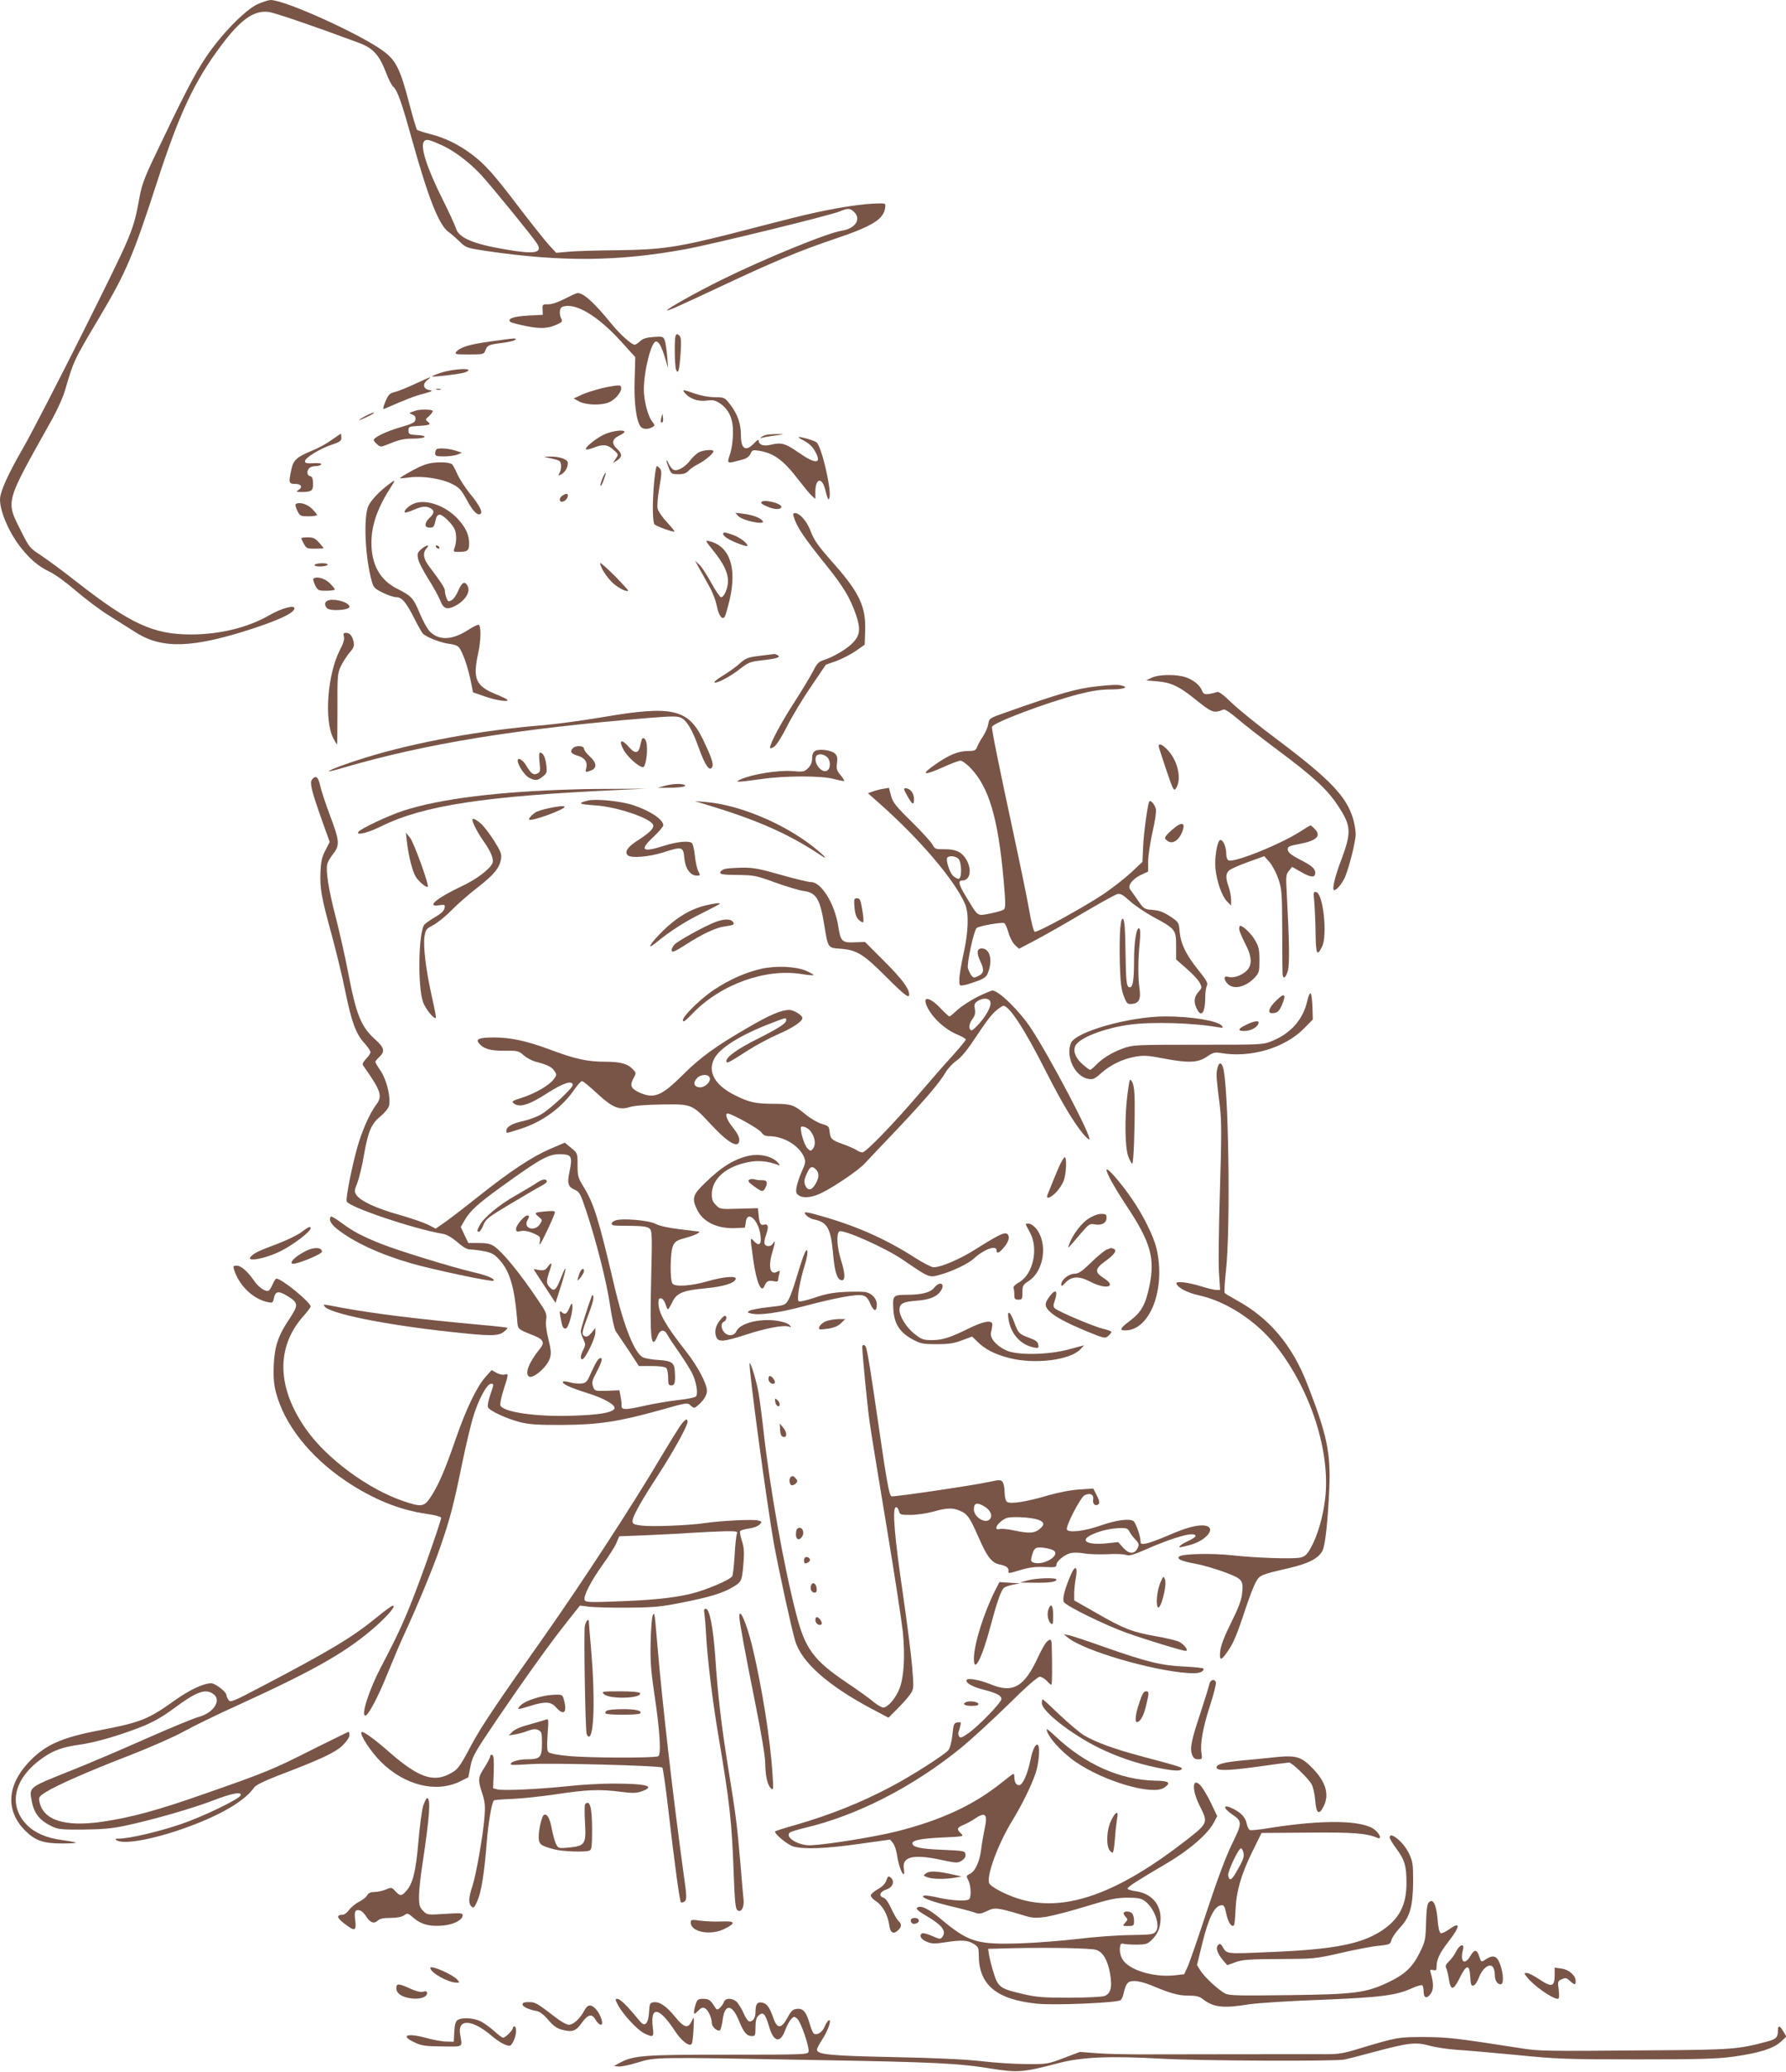 <?xml version="1.0" standalone="no"?>
<!DOCTYPE svg PUBLIC "-//W3C//DTD SVG 20010904//EN"
 "http://www.w3.org/TR/2001/REC-SVG-20010904/DTD/svg10.dtd">
<svg version="1.0" xmlns="http://www.w3.org/2000/svg"
 width="1104pt" height="1280pt" viewBox="0 0 1104 1280"
 preserveAspectRatio="xMidYMid meet">
<g transform="translate(0,1280) scale(0.1,-0.1)"
fill="#795548" stroke="none">
<path d="M1590 12773 c-79 -38 -227 -191 -318 -328 -69 -102 -143 -247 -321
-621 -54 -113 -76 -171 -87 -235 -41 -221 -39 -214 -340 -819 -158 -316 -329
-647 -380 -736 -94 -162 -144 -273 -144 -320 0 -76 57 -207 130 -299 58 -73
110 -116 181 -150 30 -14 101 -66 159 -116 58 -50 150 -119 205 -153 55 -35
129 -81 165 -104 165 -104 354 -97 734 28 167 56 246 95 246 122 0 22 -82 -1
-153 -42 -133 -77 -307 -120 -487 -120 -232 0 -373 65 -705 324 -82 65 -182
138 -221 164 -68 44 -74 52 -117 137 -104 208 -113 171 188 710 30 55 65 132
76 170 56 190 51 181 217 460 160 269 207 379 351 825 140 431 231 625 399
850 121 161 202 218 294 206 41 -6 289 -91 560 -192 84 -32 122 -74 162 -177
15 -42 37 -84 47 -93 26 -23 52 -97 115 -324 102 -365 166 -527 225 -572 18
-12 49 -40 71 -61 38 -38 42 -39 166 -58 466 -68 811 -65 1228 11 173 32 895
209 956 234 49 21 64 20 88 -4 45 -45 7 -102 -75 -115 -86 -12 -484 -175 -747
-305 -152 -75 -341 -181 -334 -187 4 -5 58 19 331 147 341 160 489 221 708
295 232 78 302 122 309 195 3 25 3 25 -72 22 -112 -5 -303 -39 -494 -87 -94
-24 -268 -68 -386 -99 -332 -84 -434 -99 -700 -102 -124 -1 -260 -5 -303 -9
l-79 -7 -45 49 c-24 26 -105 128 -180 226 -161 212 -214 271 -296 333 -83 62
-163 101 -255 125 -42 11 -80 23 -84 27 -4 4 -26 77 -48 162 -56 214 -82 267
-161 325 -143 105 -609 316 -697 315 -15 -1 -52 -13 -82 -27z m1145 -872 c77
-36 168 -105 241 -184 60 -65 319 -382 343 -421 38 -60 -12 -69 -201 -36 -193
33 -280 70 -299 127 -6 21 -44 103 -84 183 -97 194 -139 326 -114 356 14 17
30 13 114 -25z"/>
<path d="M3491 10954 c-40 -21 -78 -34 -102 -34 -35 0 -37 -1 -35 -32 l1 -33
-92 -5 c-89 -5 -129 -19 -108 -39 6 -5 50 -16 98 -26 93 -18 137 -15 194 12
27 12 31 18 23 33 -15 28 -12 67 6 74 78 30 219 -54 367 -218 l84 -93 -4 -139
c-5 -140 10 -257 38 -291 14 -16 43 -17 70 -3 19 11 19 11 -2 39 -25 34 -49
127 -49 194 0 116 46 297 75 297 18 0 34 -30 57 -105 l18 -60 -6 74 c-3 40
-10 85 -15 98 -9 24 -13 25 -69 21 -44 -3 -66 -10 -83 -26 -13 -12 -28 -22
-34 -22 -19 0 -91 65 -144 130 -107 132 -175 193 -211 189 -7 -1 -42 -17 -77
-35z"/>
<path d="M4176 10724 c-8 -22 -6 -185 3 -208 13 -33 21 -2 28 101 5 81 3 101
-9 111 -13 10 -17 10 -22 -4z"/>
<path d="M3030 10690 c-129 -18 -185 -35 -209 -63 -12 -16 -6 -17 78 -17 87 0
92 1 101 24 12 33 21 37 103 47 39 5 75 13 81 19 13 13 4 12 -154 -10z"/>
<path d="M2732 10499 c-35 -11 -62 -22 -60 -25 5 -4 142 11 190 22 15 3 30 10
33 15 11 16 -98 8 -163 -12z"/>
<path d="M2570 10430 c-47 -22 -103 -45 -126 -51 -36 -9 -43 -16 -62 -61 -13
-30 -16 -48 -9 -45 143 62 189 80 244 94 57 16 62 19 37 23 -38 7 -44 37 -13
61 35 27 24 23 -71 -21z"/>
<path d="M3755 10409 c-60 -12 -139 -36 -179 -57 l-30 -14 35 -19 c41 -22 136
-25 183 -5 37 16 76 60 76 87 0 21 -8 22 -85 8z"/>
<path d="M2698 10393 c6 -2 18 -2 25 0 6 3 1 5 -13 5 -14 0 -19 -2 -12 -5z"/>
<path d="M4236 10369 c31 -35 81 -51 133 -44 38 5 52 2 81 -17 56 -38 82 -96
81 -181 0 -40 -7 -94 -15 -122 -24 -75 -30 -72 75 -44 23 6 40 18 48 35 10 24
15 25 54 19 93 -16 150 -58 247 -185 32 -41 67 -84 79 -94 l21 -19 0 44 c0 83
40 94 60 17 17 -67 23 -77 28 -48 10 58 -51 315 -81 337 -14 11 -88 33 -108
33 -8 0 6 -11 31 -23 30 -16 53 -37 68 -65 45 -80 5 -83 -103 -7 -83 57 -104
63 -176 46 -40 -9 -69 1 -69 26 0 10 -9 5 -29 -16 -51 -54 -81 -36 -81 50 0
71 -21 131 -66 189 -35 45 -36 45 -97 46 -37 0 -86 10 -122 22 -74 27 -83 27
-59 1z"/>
<path d="M2570 10263 c-45 -15 -45 -15 -22 -24 17 -6 22 -15 20 -31 -2 -18
-18 -26 -93 -48 -86 -24 -165 -63 -165 -79 0 -4 9 -16 21 -26 18 -17 24 -17
52 -6 86 35 107 40 169 41 81 0 101 18 26 22 -49 3 -53 5 -53 28 0 23 4 25 55
28 75 4 88 9 65 26 -17 13 -17 14 8 36 14 13 24 27 21 32 -5 9 -79 10 -104 1z"/>
<path d="M2258 10229 c-21 -11 -38 -22 -38 -24 0 -5 79 32 89 41 12 11 -18 1
-51 -17z"/>
<path d="M4088 10220 c-7 -24 -3 -38 8 -28 3 4 4 17 2 30 l-3 23 -7 -25z"/>
<path d="M3745 10120 c-51 -20 -133 -85 -122 -96 3 -4 24 1 47 10 58 23 85 20
122 -13 32 -28 32 -29 14 -55 l-17 -27 25 16 c33 22 33 41 1 71 -36 33 -32 61
10 81 19 9 35 20 35 25 0 14 -64 8 -115 -12z"/>
<path d="M2049 10081 c-30 -22 -83 -51 -117 -64 -97 -40 -119 -59 -131 -118
-18 -82 -16 -89 24 -89 39 0 48 -21 18 -39 -15 -9 -12 -10 17 -11 66 0 76 7
75 53 -1 31 -5 43 -18 45 -20 4 -23 32 -5 50 7 7 24 12 39 12 15 0 31 5 34 10
4 7 -12 10 -47 8 -41 -2 -53 0 -53 12 0 21 89 76 162 101 54 18 63 24 63 45 0
13 -2 24 -3 24 -2 0 -28 -18 -58 -39z"/>
<path d="M4735 10113 c-11 -3 -24 -9 -30 -15 -7 -6 -4 -7 6 -3 9 3 45 10 80
14 62 8 63 8 14 9 -27 0 -59 -2 -70 -5z"/>
<path d="M2697 10023 c-4 -3 -7 -15 -7 -25 0 -15 8 -18 54 -18 30 0 67 5 83
11 l28 12 -40 13 c-44 14 -108 18 -118 7z"/>
<path d="M4319 10005 c-14 -8 -38 -30 -53 -50 -31 -41 -78 -68 -101 -58 -10 3
-23 20 -31 37 -7 17 -13 26 -14 20 0 -6 7 -28 15 -48 14 -34 18 -36 59 -36 31
0 48 6 62 21 10 12 37 30 59 41 42 21 95 66 95 80 0 13 -63 8 -91 -7z"/>
<path d="M3410 9967 c49 -11 55 -15 58 -39 2 -15 -2 -37 -8 -48 -11 -20 -10
-21 9 -11 24 13 41 42 41 70 0 24 -51 41 -115 40 -39 -1 -39 -1 15 -12z"/>
<path d="M2680 9941 c-39 -4 -78 -19 -133 -49 -44 -24 -77 -45 -75 -47 1 -1
28 1 58 5 78 11 194 -6 260 -38 49 -24 59 -35 95 -100 39 -72 66 -99 85 -87
16 10 -7 55 -65 125 -29 36 -64 90 -78 121 -14 31 -29 59 -33 61 -19 11 -61
14 -114 9z"/>
<path d="M4044 9828 c-12 -129 -11 -255 2 -268 12 -12 117 -50 123 -44 2 2
-19 28 -46 57 -28 30 -54 67 -58 85 -4 18 1 74 11 131 14 82 15 103 4 115 -7
9 -16 16 -20 16 -4 0 -11 -42 -16 -92z"/>
<path d="M3724 9844 c-8 -20 -14 -40 -12 -45 2 -6 11 10 20 36 20 53 14 61 -8
9z"/>
<path d="M2404 9808 c-57 -42 -106 -94 -125 -130 -34 -66 -23 -322 20 -473 10
-35 19 -44 69 -68 31 -15 69 -28 84 -27 32 0 60 -33 111 -135 19 -38 42 -78
49 -88 15 -19 101 -55 153 -63 70 -11 72 -13 98 -74 15 -33 34 -98 44 -144
l17 -84 76 -26 c71 -25 155 -36 134 -18 -5 5 -39 21 -77 36 -116 49 -135 94
-102 246 19 85 20 180 2 180 -7 0 -35 -14 -63 -32 -99 -63 -177 -67 -235 -12
-16 15 -45 67 -65 116 -39 94 -51 106 -140 151 -106 53 -159 150 -158 287 1
112 40 218 128 353 22 33 18 34 -20 5z"/>
<path d="M3478 9739 c-21 -12 -24 -39 -5 -39 17 0 37 20 37 37 0 15 -9 16 -32
2z"/>
<path d="M4710 9701 c-11 -8 -4 -15 33 -31 44 -20 87 -20 87 -1 0 20 -98 45
-120 32z"/>
<path d="M2555 9687 c-33 -15 -61 -44 -52 -53 3 -3 27 4 52 15 53 23 77 26
106 11 26 -14 24 -32 -6 -60 -33 -31 -33 -60 0 -60 26 0 29 4 39 53 4 17 13
27 24 27 19 0 72 -51 91 -87 14 -27 14 -83 1 -117 -9 -25 -8 -26 24 -26 56 0
66 8 66 51 0 54 -21 100 -71 154 -77 83 -202 125 -274 92z"/>
<path d="M1827 9684 c-3 -3 2 -21 11 -40 16 -32 20 -34 70 -34 28 0 52 4 52 8
0 4 -15 22 -33 40 -31 30 -82 43 -100 26z"/>
<path d="M4563 9612 c26 -29 168 -58 152 -32 -12 19 -60 38 -115 45 l-55 7 18
-20z"/>
<path d="M4906 9608 c19 -64 63 -129 204 -304 105 -131 145 -198 181 -302 29
-85 26 -125 -16 -170 -35 -39 -120 -90 -185 -111 -29 -9 -41 -22 -62 -64 -14
-28 -67 -117 -118 -196 -84 -130 -150 -254 -150 -281 0 -6 11 -3 25 6 15 10
48 62 81 128 31 61 97 171 148 245 l91 134 65 23 c35 13 89 41 120 62 l55 39
3 86 c5 146 -35 233 -186 405 -111 126 -128 150 -153 215 -22 57 -66 107 -95
107 -11 0 -13 -6 -8 -22z"/>
<path d="M4470 9500 c0 -5 11 -17 24 -25 35 -23 126 -57 126 -47 0 17 -47 52
-89 67 -51 18 -61 19 -61 5z"/>
<path d="M1862 9473 c31 -65 29 -63 85 -63 29 0 53 1 53 3 0 2 -13 18 -28 35
-24 26 -36 32 -71 32 -24 0 -41 -3 -39 -7z"/>
<path d="M4408 9399 c64 -79 92 -136 92 -189 0 -45 -24 -100 -43 -100 -6 0
-34 40 -61 90 -27 49 -60 100 -74 112 l-25 23 27 -50 c16 -27 43 -77 62 -111
19 -33 38 -85 44 -114 12 -63 35 -95 50 -70 5 8 19 57 31 108 45 195 -1 327
-125 358 -29 7 -28 6 22 -57z"/>
<path d="M2604 9407 c-23 -20 -26 -29 -20 -58 3 -20 32 -76 63 -125 31 -49 64
-109 74 -134 20 -54 45 -61 103 -28 53 31 83 80 68 114 -17 37 -36 29 -59 -25
-11 -27 -30 -54 -42 -60 -19 -10 -22 -9 -31 14 -6 15 -10 35 -10 45 0 17 -23
52 -97 150 -36 47 -42 84 -16 112 23 26 -1 22 -33 -5z"/>
<path d="M2695 9420 c3 -5 11 -10 16 -10 6 0 7 5 4 10 -3 6 -11 10 -16 10 -6
0 -7 -4 -4 -10z"/>
<path d="M3710 9321 c0 -26 41 -89 79 -124 35 -32 88 -57 94 -46 1 2 -37 44
-85 93 -49 48 -88 83 -88 77z"/>
<path d="M1945 9310 c-4 -6 10 -10 34 -10 22 0 43 5 46 10 4 6 -10 10 -34 10
-22 0 -43 -4 -46 -10z"/>
<path d="M1937 9224 c-3 -3 2 -21 11 -40 16 -32 20 -34 70 -34 28 0 52 4 52 8
0 4 -15 22 -33 40 -31 30 -82 43 -100 26z"/>
<path d="M2038 9093 c-30 -5 -38 -29 -16 -51 20 -20 138 -12 138 9 0 24 -73
49 -122 42z"/>
<path d="M2126 8866 c4 -16 -4 -43 -25 -82 -77 -151 -98 -432 -41 -545 11 -21
22 -39 23 -39 2 0 3 98 3 218 -1 204 0 220 21 266 13 26 37 64 54 84 25 28 30
41 25 65 -8 38 -23 57 -47 57 -15 0 -18 -5 -13 -24z"/>
<path d="M4695 8748 c-71 -9 -84 -14 -121 -46 -22 -21 -70 -55 -105 -76 -35
-21 -59 -41 -52 -43 17 -6 101 39 161 87 47 37 61 42 130 50 92 10 120 19 100
31 -7 5 -17 8 -23 8 -5 -1 -46 -6 -90 -11z"/>
<path d="M7120 8613 l-35 -17 71 -6 c82 -7 131 -30 224 -104 114 -92 121 -94
183 -70 9 3 42 -19 83 -54 38 -33 152 -122 254 -198 219 -163 306 -243 371
-343 82 -124 84 -163 19 -336 -40 -105 -58 -185 -43 -185 16 0 51 43 68 83 26
63 65 219 65 263 0 22 -7 65 -16 95 -41 138 -141 243 -467 488 -117 87 -245
191 -286 231 -53 51 -78 69 -90 64 -9 -4 -31 -9 -48 -12 -27 -3 -34 0 -42 19
-13 35 -51 66 -100 84 -57 20 -166 19 -211 -2z"/>
<path d="M6785 8560 c-130 -14 -232 -43 -560 -159 -109 -38 -110 -39 -116 -74
-3 -20 -18 -54 -33 -77 -15 -22 -31 -52 -36 -65 -8 -21 -16 -25 -53 -25 -63 0
-117 -22 -204 -82 -95 -66 -77 -73 45 -19 49 23 99 41 109 41 11 0 41 -22 66
-49 111 -119 167 -308 201 -691 12 -132 12 -168 3 -178 -7 -7 -45 -18 -85 -26
-83 -16 -74 -22 -145 95 -51 82 -58 109 -28 109 44 0 59 57 31 116 -28 57 -67
78 -143 77 -53 -1 -58 1 -72 27 -8 16 -66 80 -129 142 -99 97 -117 120 -128
161 l-13 49 -37 -6 c-20 -3 -49 -11 -65 -17 l-28 -10 70 -62 c248 -219 465
-473 530 -622 25 -58 22 -167 -9 -307 -14 -65 -26 -136 -26 -159 0 -40 1 -41
28 -36 15 2 52 14 82 25 41 15 58 27 66 49 32 78 14 153 -37 153 -31 0 -34
-27 -9 -80 26 -55 22 -75 -16 -92 -23 -11 -28 -10 -41 7 -7 11 -16 30 -20 43
-7 30 37 234 54 248 16 14 159 38 172 30 5 -4 17 -30 25 -59 8 -29 26 -63 40
-76 l25 -23 103 54 c57 30 189 105 293 167 105 62 200 114 212 117 18 5 35 -5
76 -42 29 -27 95 -71 145 -99 138 -74 142 -79 142 -179 l0 -84 65 -57 c36 -31
73 -71 81 -87 14 -28 14 -32 -4 -52 -29 -32 -35 -61 -18 -100 29 -69 56 -39
56 62 0 29 5 62 10 72 8 15 -1 32 -50 93 -78 97 -111 164 -118 239 -5 59 -5
60 -59 96 -40 26 -67 37 -108 40 -52 4 -55 6 -92 60 -21 30 -42 61 -48 68 -16
22 15 62 65 87 l47 22 0 65 c1 36 13 116 27 179 16 66 24 125 21 142 -6 26
-31 57 -40 48 -10 -10 -36 -201 -39 -283 l-4 -91 -70 -66 c-39 -36 -115 -95
-169 -132 -124 -83 -411 -240 -427 -234 -7 3 -22 61 -35 138 -13 74 -55 278
-93 454 -96 447 -139 658 -136 674 5 25 335 150 536 202 77 20 138 29 190 29
82 0 122 12 80 23 -27 8 -57 7 -153 -3z m-861 -1066 c22 -21 23 -124 1 -124
-8 0 -24 9 -34 19 -22 22 -45 96 -36 111 10 15 52 12 69 -6z"/>
<path d="M3731 8370 c-123 -21 -287 -43 -365 -50 -390 -31 -800 -106 -1110
-202 -108 -33 -229 -78 -224 -84 2 -1 42 8 88 22 517 151 1074 241 1900 309
141 11 168 11 192 -1 35 -18 69 -77 106 -181 41 -115 71 -157 86 -118 7 18
-11 68 -60 169 -91 186 -192 208 -613 136z"/>
<path d="M3966 8228 c-2 -7 -7 -26 -10 -41 -10 -44 -33 -44 -69 -2 -45 52 -65
43 -34 -15 23 -45 96 -110 122 -110 15 0 29 82 23 139 -3 35 -24 54 -32 29z"/>
<path d="M7165 8178 c4 -13 25 -78 48 -146 36 -106 43 -121 54 -106 38 52 18
162 -42 232 -41 47 -71 57 -60 20z"/>
<path d="M3542 8178 c-21 -21 -13 -35 28 -47 45 -13 63 -39 54 -76 -7 -28 -6
-29 30 -15 38 14 34 49 -9 87 -19 17 -35 38 -35 47 0 19 -50 22 -68 4z"/>
<path d="M5038 8160 c-12 -7 -18 -23 -18 -46 0 -24 -8 -43 -25 -60 -23 -23
-29 -24 -102 -18 -82 6 -242 -19 -314 -51 -46 -20 -20 -19 123 1 151 22 374
22 453 1 32 -9 61 -14 63 -12 3 2 -8 19 -23 37 -23 27 -26 38 -21 74 4 33 1
45 -14 59 -23 21 -98 30 -122 15z m74 -37 c22 -19 24 -66 4 -82 -31 -26 -89
41 -72 84 7 20 45 19 68 -2z"/>
<path d="M3335 8091 c6 -53 5 -61 -13 -70 -24 -13 -40 -1 -71 52 -21 34 -51
50 -51 27 0 -26 43 -91 70 -105 39 -20 52 -19 85 7 25 20 27 25 22 71 -6 49
-20 77 -39 77 -6 0 -7 -23 -3 -59z"/>
<path d="M1929 7984 c-16 -20 -4 -69 61 -252 l48 -134 -26 -51 c-22 -41 -28
-68 -31 -135 -4 -102 5 -154 69 -387 27 -99 66 -258 85 -353 39 -190 65 -260
119 -319 20 -22 36 -46 36 -54 0 -7 -12 -26 -27 -41 -20 -21 -25 -33 -18 -42
111 -157 121 -188 80 -242 -39 -51 -90 -166 -118 -269 -34 -122 -71 -311 -64
-328 13 -35 417 -171 597 -201 22 -4 55 -23 87 -51 36 -31 60 -45 80 -45 17 0
55 -5 87 -11 48 -10 63 -19 96 -56 61 -69 89 -164 106 -356 6 -75 -4 -65 111
-112 51 -21 60 -41 33 -75 -70 -85 -98 -157 -70 -175 26 -16 116 63 130 116 8
28 5 54 -10 115 -13 51 -18 93 -14 119 5 37 1 47 -52 125 -113 167 -212 288
-267 328 -25 17 -45 22 -97 22 l-65 0 -24 50 -23 49 25 43 c34 58 81 100 217
199 266 192 306 213 392 207 51 -4 57 -19 38 -109 -15 -70 -9 -92 33 -110 29
-13 35 -24 70 -129 64 -193 126 -437 148 -585 11 -77 27 -149 35 -160 8 -11
43 -64 79 -117 l64 -98 79 0 c47 0 83 -5 90 -12 7 -7 12 -34 12 -60 0 -41 3
-48 20 -48 21 0 26 20 21 90 -3 50 -20 62 -97 67 -38 2 -81 9 -96 15 -53 20
-121 188 -183 453 -96 409 -124 499 -190 606 -32 52 -35 64 -35 131 0 73 0 73
-40 106 l-39 32 -89 -38 c-114 -49 -248 -138 -447 -296 -88 -70 -183 -143
-211 -162 l-51 -35 -49 25 c-27 13 -108 41 -179 61 -140 39 -238 85 -262 122
-14 20 -13 28 6 75 11 29 30 107 41 173 26 147 45 191 103 239 27 22 48 49 52
65 11 52 -15 158 -51 213 -19 27 -34 53 -34 57 0 4 11 18 25 31 36 34 31 56
-25 107 -89 80 -118 151 -170 424 -17 90 -51 239 -75 333 -45 174 -62 285 -52
329 4 13 20 41 37 62 41 52 39 81 -20 236 -27 72 -55 156 -61 185 -12 55 -27
66 -50 38z"/>
<path d="M4110 7945 l-45 -13 85 1 c49 1 85 6 85 12 0 15 -74 15 -125 0z"/>
<path d="M3560 7923 c-477 -13 -839 -58 -1067 -132 -92 -30 -266 -112 -278
-131 -15 -24 58 -7 142 35 262 129 638 186 1463 224 l175 8 -170 -1 c-93 0
-213 -1 -265 -3z"/>
<path d="M5607 7885 c32 -58 43 -64 43 -22 0 36 -24 67 -53 67 -13 0 -11 -8
10 -45z"/>
<path d="M3635 7854 c-68 -17 -59 -23 44 -30 132 -8 342 -79 358 -120 8 -20
-21 -49 -94 -96 -63 -40 -84 -71 -63 -92 20 -20 130 -11 222 18 115 37 122 35
128 -36 6 -64 37 -108 77 -108 22 0 23 1 9 28 -8 15 -17 59 -21 97 -4 39 -13
73 -19 77 -22 15 -92 7 -169 -17 -138 -44 -157 -29 -68 54 33 31 61 64 61 72
0 35 -80 89 -185 124 -73 25 -232 41 -280 29z"/>
<path d="M4345 7835 c333 -100 523 -183 728 -319 52 -35 27 -6 -46 52 -185
146 -461 261 -668 277 l-64 5 50 -15z"/>
<path d="M3390 7806 c-30 -6 -64 -17 -76 -23 -23 -13 -49 -41 -43 -47 13 -13
219 62 219 79 0 8 -41 4 -100 -9z"/>
<path d="M2920 7735 c0 -17 35 -85 66 -128 45 -62 67 -113 59 -137 -12 -37
-99 -103 -194 -147 -152 -72 -221 -130 -135 -116 33 5 36 4 32 -17 -2 -16 -20
-34 -55 -54 -29 -17 -59 -38 -68 -47 -38 -37 -45 -382 -10 -480 14 -42 69
-109 79 -98 3 2 -9 63 -25 134 -36 160 -54 308 -45 369 7 43 11 48 54 70 26
14 76 54 112 91 36 37 108 100 160 140 103 80 138 122 147 178 5 30 -2 47 -42
111 -26 41 -62 89 -81 106 -32 28 -54 38 -54 25z"/>
<path d="M7243 7671 c-49 -44 -51 -51 -22 -69 28 -18 65 6 85 54 27 65 -1 71
-63 15z"/>
<path d="M8040 7664 c-119 -78 -408 -195 -445 -180 -9 3 -15 19 -15 40 0 42
-18 86 -36 86 -19 0 -37 -106 -31 -176 8 -79 40 -172 72 -204 l25 -25 0 36 c0
20 -7 56 -15 79 -20 56 -19 83 3 102 9 9 62 32 117 52 l100 36 31 -35 c17 -19
42 -65 55 -103 22 -63 24 -81 25 -317 0 -137 1 -260 2 -272 3 -37 20 -26 33
20 11 41 9 178 -7 477 -6 105 -5 117 13 139 l20 25 58 -33 c60 -34 85 -35 85
-3 0 24 -21 43 -85 76 -65 33 -85 50 -85 69 0 16 10 21 70 32 107 20 139 49
99 91 -12 13 -25 24 -28 24 -3 0 -31 -17 -61 -36z"/>
<path d="M2515 7600 c10 -87 34 -183 55 -217 18 -30 66 -70 74 -62 10 10 -87
277 -110 304 l-25 30 6 -55z"/>
<path d="M4480 7431 c-14 -4 -26 -13 -28 -21 -2 -12 17 -15 105 -16 102 -1
115 -3 233 -46 69 -25 148 -49 177 -53 79 -10 102 -49 128 -210 24 -145 21
-141 102 -147 97 -7 141 -34 272 -165 122 -122 151 -144 151 -118 0 37 -45 97
-156 208 l-117 117 -63 -2 c-80 -4 -88 5 -103 102 -22 137 -104 270 -168 270
-16 0 -100 20 -187 45 -133 38 -172 45 -240 44 -44 -1 -92 -4 -106 -8z"/>
<path d="M8124 7228 c3 -34 7 -120 8 -191 2 -135 9 -149 40 -86 35 68 7 329
-36 337 -17 4 -18 -1 -12 -60z"/>
<path d="M5282 7194 c3 -39 11 -62 26 -77 12 -11 24 -18 28 -15 3 4 1 38 -6
77 -10 61 -15 71 -32 71 -19 0 -20 -5 -16 -56z"/>
<path d="M4362 7206 c-94 -23 -181 -75 -264 -157 -78 -77 -107 -125 -45 -75
89 73 183 133 285 183 61 31 112 57 112 59 0 7 -33 3 -88 -10z"/>
<path d="M6925 7066 c-4 -37 -5 -135 -3 -219 4 -119 9 -163 25 -202 17 -45 22
-50 49 -48 44 4 57 28 48 93 -10 68 -10 179 1 286 5 54 4 83 -3 88 -17 10 -32
-85 -32 -198 0 -120 -7 -166 -26 -166 -21 0 -24 30 -27 227 -1 122 -6 186 -14
194 -8 8 -13 -5 -18 -55z"/>
<path d="M4427 7105 c-66 -24 -235 -117 -258 -141 -11 -12 -19 -29 -17 -38 2
-13 20 -5 83 35 105 68 188 107 244 115 58 8 65 12 50 30 -14 17 -52 17 -102
-1z"/>
<path d="M7660 7060 c0 -11 16 -49 35 -86 46 -87 48 -141 5 -177 -33 -28 -79
-42 -110 -32 -27 8 -27 -18 0 -45 36 -36 110 -19 165 39 28 30 30 38 30 109 0
66 -4 84 -28 124 -23 40 -73 88 -91 88 -3 0 -6 -9 -6 -20z"/>
<path d="M4705 6814 c-96 -22 -194 -65 -291 -129 -101 -68 -224 -195 -186
-195 4 0 28 22 54 49 174 180 452 280 677 242 36 -6 67 -8 69 -6 3 3 -17 14
-43 26 -64 28 -186 34 -280 13z"/>
<path d="M6044 6642 c-43 -22 -99 -58 -124 -80 -24 -23 -47 -42 -51 -42 -4 0
-27 21 -51 46 -77 82 -125 83 -81 2 35 -65 109 -130 178 -159 30 -12 55 -27
55 -32 0 -5 -37 -50 -83 -101 -46 -50 -139 -156 -207 -236 -158 -185 -328
-360 -349 -360 -9 0 -25 6 -36 14 -11 7 -48 24 -82 36 -73 26 -80 33 -85 79
-3 31 -7 35 -48 47 -25 7 -67 32 -95 54 -77 64 -93 70 -202 70 -110 0 -152 9
-238 52 -125 61 -173 145 -130 227 33 65 162 146 344 216 103 40 101 39 101
22 0 -20 -45 -49 -178 -116 -122 -61 -192 -111 -192 -137 0 -18 12 -12 135 67
50 32 133 76 185 99 89 38 150 79 150 100 0 17 -53 50 -81 50 -49 0 -120 -30
-254 -108 -201 -116 -296 -185 -404 -293 -132 -131 -178 -150 -269 -109 -52
24 -60 43 -37 86 18 33 18 35 -1 55 -32 36 -77 49 -171 49 -113 0 -189 17
-343 75 -146 54 -242 75 -348 75 -89 0 -113 -10 -92 -35 29 -36 73 -48 159
-47 80 1 87 -1 118 -28 18 -16 52 -34 75 -40 71 -18 99 -32 115 -57 15 -22 15
-26 -4 -51 -27 -37 -114 -88 -196 -114 -62 -20 -67 -24 -50 -36 35 -27 93 -9
203 62 101 65 160 84 160 52 0 -19 -139 -149 -195 -181 -25 -15 -76 -34 -113
-42 -66 -14 -102 -35 -102 -60 0 -17 -4 -17 87 12 136 43 258 132 336 247 18
26 38 48 45 48 7 0 48 -34 92 -75 95 -88 138 -106 203 -85 27 9 98 14 200 16
186 2 184 3 305 -127 107 -115 172 -149 172 -91 0 17 -15 45 -40 76 -36 44
-52 86 -32 86 24 0 195 -95 208 -116 12 -17 25 -24 48 -24 90 0 186 -58 216
-129 11 -28 10 -37 -15 -92 -15 -34 -29 -78 -32 -98 -4 -31 -1 -38 20 -50 30
-16 83 -8 139 20 85 43 225 139 263 180 22 24 113 120 202 213 175 186 260
285 298 350 13 23 44 56 68 73 31 21 70 70 129 160 76 114 105 148 155 177 32
18 133 -135 271 -409 98 -192 169 -311 231 -385 16 -19 32 -32 35 -30 15 16
-242 506 -360 685 -70 107 -200 235 -240 235 -5 0 -46 -17 -90 -38z m74 -24
c16 -20 -8 -74 -58 -134 -25 -29 -49 -52 -55 -50 -19 5 -17 39 5 68 17 23 20
38 16 63 -5 27 -3 36 16 49 27 19 62 21 76 4z m-1730 -480 c5 -26 -35 -60 -66
-56 -34 4 -40 30 -12 58 25 25 73 24 78 -2z m623 -328 c27 -36 33 -81 16 -105
-15 -19 -16 -19 -35 -1 -17 15 -42 90 -42 127 0 19 43 4 61 -21z m33 -236 c21
-21 20 -52 -4 -91 -23 -39 -46 -42 -62 -8 -8 18 -8 32 2 57 24 60 37 69 64 42z"/>
<path d="M8081 6617 c-25 -115 -102 -202 -218 -249 -57 -23 -62 -23 -458 -23
-393 0 -401 -1 -464 -23 -69 -25 -131 -64 -170 -106 -14 -14 -28 -26 -33 -26
-4 0 -26 16 -48 36 -49 44 -62 94 -34 125 43 48 186 99 327 118 138 19 397 11
547 -16 30 -5 33 -4 23 9 -26 31 -187 58 -349 58 -222 0 -558 -95 -585 -166
-32 -86 26 -205 108 -220 28 -5 39 -1 79 35 60 53 134 88 211 102 52 9 78 8
171 -10 157 -30 216 -28 272 10 38 26 50 29 85 23 184 -32 396 30 516 152 l54
55 -2 76 c-2 42 -6 80 -11 85 -5 5 -14 -15 -21 -45z"/>
<path d="M7887 6616 c-44 -43 -54 -76 -24 -76 32 0 44 11 62 53 28 67 14 76
-38 23z"/>
<path d="M7703 6468 c-51 -24 -55 -38 -12 -38 44 0 88 26 89 53 0 13 -34 7
-77 -15z"/>
<path d="M7524 6194 c-7 -36 -6 -49 17 -234 10 -85 10 -183 0 -512 -7 -223
-10 -454 -6 -512 l7 -106 -23 0 c-13 0 -52 9 -86 20 -90 28 -167 37 -161 19 9
-26 68 -57 142 -73 170 -38 355 -160 473 -311 217 -276 339 -658 304 -948 -14
-113 -47 -227 -89 -301 -21 -39 -34 -52 -62 -59 -40 -11 -276 -3 -429 14 -121
13 -305 9 -322 -8 -16 -16 11 -28 106 -46 44 -8 124 -32 178 -52 110 -42 114
-48 104 -138 -4 -35 -26 -92 -67 -173 -40 -80 -63 -139 -67 -173 -7 -63 4 -65
43 -8 37 51 59 103 113 267 23 69 51 143 64 165 25 44 26 45 211 88 118 28
176 59 201 106 17 34 33 182 42 387 9 219 -15 332 -136 642 -93 241 -235 408
-436 518 -38 21 -72 41 -75 46 -3 4 0 65 8 135 30 271 16 1166 -19 1261 -12
33 -27 27 -35 -14z"/>
<path d="M6970 6044 c-19 -143 -17 -338 5 -391 9 -24 20 -43 24 -43 8 0 16
210 15 375 0 68 -5 109 -15 128 -15 28 -16 26 -29 -69z"/>
<path d="M4634 5660 c-92 -19 -173 -68 -276 -169 -77 -74 -83 -95 -48 -167 37
-75 125 -117 237 -112 l58 3 5 35 c11 79 85 5 92 -94 4 -47 -12 -56 -41 -25
-25 27 -25 29 -5 -113 20 -144 51 -215 71 -160 10 25 25 33 56 26 19 -4 27 -2
27 8 0 7 3 24 7 37 5 21 4 22 -14 13 -43 -23 -56 33 -28 124 17 57 19 77 4 52
-12 -22 -45 -23 -53 -3 -3 8 1 34 10 57 17 50 13 68 -15 61 -21 -5 -27 8 -33
72 l-3 30 -117 -3 c-114 -4 -118 -3 -142 22 -20 19 -26 35 -26 66 0 96 87 173
227 200 59 12 118 6 178 -16 18 -7 19 -6 6 10 -33 40 -108 59 -177 46z"/>
<path d="M6547 5593 c-14 -32 -34 -80 -45 -108 -11 -27 -23 -58 -27 -67 -12
-30 18 -21 53 15 17 17 38 49 46 69 17 40 22 148 7 148 -4 0 -20 -26 -34 -57z"/>
<path d="M6840 5572 c0 -21 47 -106 122 -220 150 -226 178 -322 144 -493 -24
-118 -50 -165 -118 -217 -64 -48 -71 -62 -33 -62 155 0 253 259 193 510 -18
73 -82 203 -150 301 -68 100 -157 202 -158 181z"/>
<path d="M3320 5493 c-19 -13 -79 -49 -132 -79 -102 -57 -199 -138 -223 -185
-18 -34 -18 -39 -4 -39 6 0 18 18 27 41 14 37 29 48 171 133 86 51 171 101
189 110 17 9 32 20 32 25 0 20 -27 17 -60 -6z"/>
<path d="M4631 5511 c-10 -7 -4 -16 29 -40 50 -36 56 -37 70 -12 18 34 12 50
-18 49 -15 -1 -36 2 -47 5 -11 4 -26 3 -34 -2z"/>
<path d="M3348 5313 c-44 -5 -46 -8 -16 -33 21 -17 21 -18 5 -44 -32 -48 -104
-26 -77 24 13 24 13 30 -1 30 -18 0 -69 -61 -69 -82 0 -18 5 -20 31 -14 21 4
46 -1 76 -14 44 -20 45 -21 39 -57 -5 -27 7 -8 43 67 28 58 50 111 51 118 0
12 -9 12 -82 5z"/>
<path d="M4984 5291 c10 -11 32 -23 50 -26 81 -17 102 -56 116 -216 10 -113
26 -159 55 -159 21 0 19 45 -7 126 -24 78 -29 157 -11 175 18 18 286 -100 396
-176 164 -112 160 -110 228 -91 74 20 176 69 209 100 60 56 140 86 140 51 0
-21 13 -19 37 8 30 32 44 63 37 81 -12 32 -40 20 -201 -81 -99 -63 -214 -112
-262 -113 -13 0 -65 27 -115 59 -174 112 -354 193 -570 255 -110 32 -126 33
-102 7z"/>
<path d="M6729 5271 c-44 -28 -97 -97 -119 -156 -13 -35 -13 -35 70 63 51 59
56 63 87 57 43 -8 73 9 73 40 0 22 -5 25 -33 25 -19 0 -52 -12 -78 -29z"/>
<path d="M2046 5283 c-16 -16 -2 -45 37 -76 100 -80 263 -156 456 -212 135
-39 503 -117 511 -108 12 11 -38 33 -122 52 -129 30 -468 134 -570 175 -120
48 -173 76 -245 129 -33 25 -64 43 -67 40z"/>
<path d="M3803 5259 c-27 -10 -30 -28 -5 -31 9 -1 58 -2 108 -2 64 -1 96 -5
108 -16 17 -13 18 -35 11 -315 -9 -365 0 -444 39 -350 18 43 42 45 64 4 9 -17
41 -65 71 -107 30 -43 65 -99 79 -126 26 -53 38 -123 25 -143 -5 -7 -53 -17
-108 -23 -55 -6 -151 -22 -213 -36 -120 -27 -142 -26 -140 3 1 10 -2 35 -6 55
l-7 38 -76 -3 c-76 -2 -77 -2 -87 26 -9 25 -6 38 22 90 34 65 40 91 20 85 -13
-4 -29 -33 -65 -113 -15 -33 -24 -41 -50 -43 -18 -2 -49 1 -69 7 -21 6 -40 8
-43 5 -12 -12 38 -36 146 -70 116 -36 190 -81 168 -102 -22 -22 -99 -34 -255
-39 -225 -8 -431 22 -447 64 -3 9 6 53 20 97 32 99 32 100 6 93 -11 -3 -34 2
-50 11 l-30 17 -40 -45 c-53 -61 -117 -194 -180 -375 -67 -195 -107 -287 -152
-357 -44 -69 -58 -72 -173 -33 -216 73 -471 260 -599 440 -185 260 -191 513
-17 706 23 26 42 51 42 57 0 26 -179 172 -211 172 -5 0 -15 -15 -23 -34 -8
-18 -19 -37 -25 -40 -17 -11 -64 21 -91 62 -40 57 -80 92 -106 92 -22 0 -24
-3 -18 -22 31 -101 118 -185 212 -204 26 -5 30 -3 35 25 9 44 29 47 83 14 69
-42 70 -56 14 -140 -71 -106 -92 -169 -98 -288 -3 -73 1 -118 13 -165 51 -199
209 -400 432 -550 168 -113 330 -179 502 -204 47 -6 86 -17 88 -23 2 -6 -44
-143 -102 -305 -102 -282 -149 -389 -270 -618 -72 -137 -125 -300 -97 -300 18
0 80 116 137 259 35 86 82 197 105 246 75 161 181 417 221 535 60 172 85 269
134 510 25 121 58 261 75 312 33 101 81 188 105 188 19 0 19 1 -5 -70 -11 -32
-17 -66 -14 -74 8 -22 116 -72 199 -93 56 -14 110 -18 265 -17 219 1 348 21
595 90 178 50 173 49 195 29 17 -15 22 -16 37 -4 41 33 62 66 63 95 0 45 -59
156 -133 249 -122 155 -166 233 -167 293 0 26 4 33 17 30 10 -2 21 -18 27 -36
5 -17 12 -32 15 -32 3 1 15 20 26 43 27 58 65 74 205 87 113 11 180 31 188 58
6 21 -76 14 -173 -14 -101 -29 -197 -36 -217 -16 -18 18 -16 198 3 237 12 25
25 33 78 47 53 14 98 36 80 39 -2 0 -54 6 -116 14 -71 8 -126 21 -150 33 -43
23 -211 37 -250 21z"/>
<path d="M6340 5236 c0 -2 12 -24 26 -50 55 -99 21 -259 -67 -309 -23 -13 -37
-27 -34 -35 3 -8 5 -27 5 -43 0 -24 4 -29 25 -29 23 0 25 4 25 45 0 41 3 47
40 71 95 63 118 235 44 324 -14 16 -34 30 -45 30 -10 0 -19 -2 -19 -4z"/>
<path d="M1860 5185 c-25 -18 -90 -49 -145 -70 -118 -44 -147 -58 -166 -81
-27 -33 95 -10 186 36 75 37 185 120 185 141 0 15 -12 10 -60 -26z"/>
<path d="M1885 5068 c-74 -38 -112 -87 -57 -74 58 14 162 60 162 72 0 29 -51
31 -105 2z"/>
<path d="M6840 5079 c-13 -6 -57 -41 -96 -80 -58 -56 -78 -69 -103 -69 -35 0
-81 -38 -81 -66 0 -13 5 -12 24 9 39 42 85 45 155 8 101 -52 170 -32 81 24
-54 34 -52 56 10 101 59 42 77 69 54 78 -9 3 -16 6 -17 5 -1 0 -13 -5 -27 -10z"/>
<path d="M4966 5038 c-9 -23 -29 -87 -45 -140 -16 -54 -37 -112 -48 -130 -19
-32 -21 -33 -119 -44 -56 -6 -109 -16 -120 -22 -17 -10 -16 -11 10 -18 50 -12
169 4 327 46 193 51 326 76 362 66 21 -5 33 -18 47 -52 21 -49 40 -51 40 -3 0
33 -28 66 -66 75 -14 4 -71 4 -127 2 -78 -4 -123 -12 -192 -36 -52 -17 -94
-27 -99 -21 -12 11 8 126 40 227 25 82 17 123 -10 50z"/>
<path d="M3386 4973 c-15 -21 -24 -24 -53 -20 l-35 6 17 -27 c10 -15 40 -62
68 -104 l51 -78 33 103 c39 122 38 148 -1 48 -29 -74 -42 -84 -69 -53 -21 23
-21 36 -1 96 19 55 16 64 -10 29z"/>
<path d="M3581 4929 c-6 -18 -11 -35 -11 -38 1 -12 40 42 40 55 0 25 -18 15
-29 -17z"/>
<path d="M5775 4844 c-24 -30 -75 -43 -165 -44 -90 0 -93 -4 -88 -88 5 -90 38
-143 118 -187 50 -27 64 -30 150 -30 76 0 108 5 157 24 l62 23 32 -31 c48 -48
109 -79 199 -102 158 -40 375 -13 439 55 l22 24 -93 -25 c-130 -35 -321 -38
-389 -6 -62 28 -103 78 -93 112 4 14 7 35 8 46 2 32 -54 23 -148 -24 -114 -56
-160 -71 -226 -71 -53 0 -63 4 -108 39 -49 39 -92 108 -92 147 0 39 21 51 101
57 84 6 130 24 155 62 29 45 -7 62 -41 19z"/>
<path d="M6491 4794 c-34 -44 -36 -63 -6 -94 34 -35 109 -75 243 -130 99 -40
104 -41 123 -24 10 9 19 20 19 25 0 4 -24 13 -52 19 -58 14 -275 106 -297 126
-11 10 -11 19 -2 45 22 62 8 79 -28 33z"/>
<path d="M3657 4790 c-27 -73 -67 -201 -67 -215 0 -9 7 -32 16 -50 14 -30 14
-36 0 -64 -19 -35 -21 -64 -5 -59 19 6 79 131 79 163 l0 30 -23 -29 c-16 -20
-29 -27 -40 -23 -23 9 -21 24 9 104 36 95 46 132 41 146 -3 8 -6 7 -10 -3z"/>
<path d="M3521 4722 c-17 -41 -28 -47 -48 -30 -15 12 -15 9 -9 -27 11 -65 17
-76 34 -73 16 3 45 106 40 143 -2 16 -6 14 -17 -13z"/>
<path d="M2006 4729 c27 -44 370 -114 778 -158 246 -27 296 -27 330 0 15 12
25 23 23 25 -2 2 -79 11 -172 19 -384 35 -649 68 -852 105 -126 24 -116 23
-107 9z"/>
<path d="M6234 4649 c14 -90 74 -157 154 -174 31 -6 33 -5 30 16 -2 18 -15 28
-53 42 -66 24 -71 30 -96 98 -25 69 -45 79 -35 18z"/>
<path d="M4451 4643 c-28 -34 -36 -70 -24 -102 12 -35 46 -32 185 13 119 39
228 60 262 50 19 -6 20 -5 5 10 -9 10 -43 21 -78 26 -109 15 -227 -16 -249
-65 -14 -30 -51 -33 -75 -7 -21 23 -22 58 -2 66 16 6 21 36 6 36 -5 0 -19 -12
-30 -27z"/>
<path d="M5104 4636 c-29 -13 -49 -38 -38 -49 2 -2 28 0 56 4 35 6 60 17 77
34 l26 25 -45 0 c-25 -1 -59 -7 -76 -14z"/>
<path d="M5330 4478 c0 -44 33 -381 46 -468 8 -58 55 -346 104 -640 49 -294
94 -589 101 -655 14 -149 7 -272 -20 -346 -23 -60 -73 -119 -101 -119 -10 0
-38 16 -62 36 -23 20 -96 72 -160 115 -210 141 -261 211 -317 429 -77 297
-161 771 -201 1125 -11 99 -25 206 -31 238 -12 70 -48 191 -55 184 -10 -10
107 -879 152 -1127 29 -156 106 -511 129 -587 39 -133 202 -277 473 -421 l104
-55 54 54 c30 30 66 70 79 89 24 35 24 36 14 165 -6 72 -32 281 -59 465 -51
348 -65 519 -43 527 7 3 15 -7 19 -21 6 -25 10 -26 73 -26 36 0 99 9 139 20
84 24 121 25 165 6 47 -20 62 -41 117 -167 51 -117 80 -155 128 -165 40 -8 57
-20 56 -38 -2 -20 -5 -20 79 5 52 15 90 20 144 17 63 -3 73 -1 73 13 0 24 54
67 93 74 18 3 53 2 79 -3 26 -5 89 -7 140 -5 51 3 104 1 117 -4 19 -8 44 -1
120 32 182 80 311 115 311 84 0 -5 -20 -19 -45 -30 -40 -18 -67 -39 -49 -39 4
0 34 7 66 16 97 28 156 104 91 117 -45 9 -118 -10 -230 -59 -58 -25 -121 -48
-139 -51 -30 -5 -34 -3 -34 15 0 30 -30 116 -44 124 -25 17 -106 6 -201 -27
-99 -35 -197 -47 -210 -26 -10 18 84 201 110 213 35 16 58 3 52 -28 -5 -28 17
-44 34 -27 7 7 4 24 -11 53 l-22 43 -86 -6 c-53 -3 -128 -18 -192 -36 -133
-40 -237 -56 -256 -40 -8 7 -14 31 -14 58 0 26 -6 55 -12 64 -12 15 -19 15
-83 1 -107 -23 -596 -95 -605 -89 -14 8 -29 92 -81 450 -46 316 -63 424 -75
468 -6 20 -24 23 -24 5z m757 -987 c36 -23 50 -55 32 -77 -27 -32 -99 12 -99
60 0 41 19 46 67 17z m331 -81 c39 -14 41 -32 6 -59 -31 -25 -65 -26 -156 -7
-37 8 -77 12 -88 9 -46 -12 -12 44 40 67 30 12 152 6 198 -10z m563 -72 c6
-13 23 -35 37 -50 22 -23 24 -31 15 -51 -19 -41 -52 -41 -89 -1 l-32 36 -66
-7 c-128 -14 -179 17 -91 56 52 23 112 36 172 38 34 1 44 -3 54 -21z m-464
-121 c32 -31 -63 -88 -123 -73 -21 6 -23 11 -18 34 15 59 22 65 77 59 28 -4
57 -12 64 -20z"/>
<path d="M4750 4281 c0 -22 25 -39 38 -27 8 8 -10 38 -26 44 -7 2 -12 -6 -12
-17z"/>
<path d="M4792 4140 c1 -13 9 -25 16 -28 17 -5 15 23 -4 39 -14 11 -15 10 -12
-11z"/>
<path d="M4203 3988 c-16 -24 -67 -106 -113 -183 -173 -294 -489 -778 -719
-1105 -302 -427 -400 -573 -459 -685 -73 -138 -83 -150 -137 -177 -98 -51
-192 -17 -361 130 -99 87 -171 139 -179 130 -14 -13 57 -121 119 -183 147
-146 341 -194 489 -122 l52 26 13 67 c12 61 25 85 159 283 177 260 327 470
437 609 l81 102 55 -7 c30 -4 138 -7 240 -6 163 1 204 5 344 33 171 34 247 58
313 98 48 30 50 37 59 149 5 63 3 93 -10 133 -9 28 -14 55 -11 60 3 5 28 12
55 16 28 4 56 14 66 25 15 17 15 18 -11 25 -32 8 -229 -2 -325 -16 -98 -15
-328 -24 -393 -16 -49 6 -57 10 -57 28 0 28 48 115 160 287 95 147 180 301
180 326 0 26 -16 16 -47 -27z m352 -665 c-4 -10 -11 -70 -14 -133 -4 -63 -10
-121 -15 -129 -15 -24 -168 -88 -262 -110 -111 -25 -233 -38 -467 -46 -154 -6
-178 -4 -183 9 -9 24 38 116 111 218 37 51 76 112 85 134 l18 42 159 6 c87 4
214 10 283 15 69 4 163 9 209 10 76 1 82 -1 76 -16z"/>
<path d="M4822 3965 c2 -29 8 -41 21 -43 24 -5 22 30 -3 59 l-20 24 2 -40z"/>
<path d="M4887 3673 c-11 -10 -8 -41 4 -49 6 -3 18 1 27 9 13 13 13 19 2 31
-14 17 -23 20 -33 9z"/>
<path d="M4927 3353 c-4 -3 -7 -19 -7 -35 0 -33 24 -38 40 -9 17 32 -10 68
-33 44z"/>
<path d="M4970 3160 c0 -22 7 -25 29 -11 16 10 6 31 -15 31 -8 0 -14 -9 -14
-20z"/>
<path d="M6622 3076 c-39 -87 -57 -156 -46 -174 16 -26 255 -143 389 -191 127
-45 344 -111 364 -111 21 0 -7 38 -40 56 -17 8 -83 24 -147 35 -142 25 -195
45 -367 144 l-135 77 0 47 c1 25 5 66 10 91 13 68 -3 83 -28 26z"/>
<path d="M7174 3025 c-20 -46 -30 -126 -19 -152 15 -37 61 131 46 169 -9 22
-10 21 -27 -17z"/>
<path d="M6350 3035 l-45 -13 90 -1 c94 -1 135 5 135 20 0 13 -128 9 -180 -6z"/>
<path d="M6153 2977 c-72 -143 -133 -337 -133 -426 0 -95 51 5 104 206 37 139
62 211 80 231 7 7 32 16 57 21 l44 8 -64 4 -63 4 -25 -48z"/>
<path d="M5014 3006 c-9 -22 2 -46 21 -46 12 0 15 8 13 27 -3 30 -25 42 -34
19z"/>
<path d="M2330 2808 c-150 -123 -287 -205 -710 -427 -179 -94 -195 -101 -207
-85 -7 10 -13 23 -13 30 0 20 -69 74 -95 74 -46 0 -135 -42 -222 -104 -168
-120 -211 -137 -464 -186 -246 -47 -345 -93 -448 -205 -130 -143 -135 -298
-13 -418 61 -60 111 -77 225 -77 50 0 88 2 85 5 -2 3 -40 10 -84 16 -94 12
-168 44 -215 91 -124 124 -84 294 100 420 61 43 123 65 220 78 98 13 249 57
386 111 72 29 127 60 195 110 142 106 199 128 248 93 55 -38 2 -119 -93 -143
-26 -7 -170 -66 -319 -132 -149 -66 -368 -160 -488 -207 -240 -96 -238 -94
-222 -179 14 -77 49 -121 124 -157 40 -19 62 -21 195 -20 113 1 176 6 255 23
163 34 422 108 548 157 114 44 177 56 170 32 -8 -24 -241 -136 -377 -181 -134
-45 -313 -87 -375 -87 -24 0 -27 -3 -16 -10 49 -32 270 14 489 100 186 73 311
152 362 226 9 14 62 40 144 72 266 101 356 143 402 187 25 24 43 51 43 63 0
12 -2 22 -5 22 -3 0 -104 -50 -225 -110 -245 -124 -287 -141 -668 -274 -293
-103 -454 -146 -632 -172 -231 -33 -363 10 -386 124 -6 27 -2 33 37 58 67 43
270 132 522 229 126 49 276 115 333 147 58 32 205 104 327 159 493 225 686
336 867 497 75 68 120 123 98 121 -7 0 -51 -32 -98 -71z"/>
<path d="M6481 2857 c-11 -29 -3 -73 15 -88 12 -10 14 -1 14 50 0 63 -13 80
-29 38z"/>
<path d="M4354 2833 c2 -16 8 -77 11 -138 8 -147 39 -400 74 -609 73 -431 85
-542 97 -879 6 -154 10 -200 22 -209 23 -19 44 18 38 67 -2 22 -12 126 -20
230 -20 230 -26 283 -76 590 -41 257 -63 439 -79 683 -13 178 -35 292 -58 292
-11 0 -13 -7 -9 -27z"/>
<path d="M4035 2820 c-5 -8 -11 -80 -13 -160 -3 -118 1 -178 22 -320 35 -232
44 -379 25 -391 -20 -12 -435 -11 -560 2 -57 5 -110 15 -117 22 -11 9 -12 32
-7 111 7 94 6 99 -11 91 -11 -4 -57 -17 -102 -30 -51 -13 -92 -31 -105 -45
l-22 -22 35 5 c19 3 55 12 80 22 33 12 50 14 67 6 21 -10 23 -17 23 -80 0 -90
-10 -101 -94 -101 -56 0 -111 -19 -96 -33 3 -3 55 -1 115 3 123 9 805 -9 819
-21 4 -4 21 -117 36 -251 41 -353 71 -572 79 -581 4 -4 14 -1 23 5 14 12 14
29 -8 183 -64 467 -129 1033 -159 1385 -20 230 -18 219 -30 200z"/>
<path d="M4570 2812 c0 -29 36 -224 100 -543 35 -173 60 -323 60 -360 1 -79
13 -137 35 -158 16 -15 17 -9 10 89 -13 213 -66 541 -125 788 -34 140 -80 246
-80 184z"/>
<path d="M5040 2791 c0 -22 25 -39 38 -27 8 8 -10 38 -26 44 -7 2 -12 -6 -12
-17z"/>
<path d="M3615 2753 c-7 -39 3 -635 11 -665 3 -10 9 -18 14 -18 32 0 39 244
15 525 -8 94 -15 176 -15 183 0 27 -18 9 -25 -25z"/>
<path d="M6602 2681 c99 -80 514 -202 741 -218 63 -5 97 4 97 27 0 4 -53 10
-117 13 -141 6 -230 27 -497 121 -104 37 -203 70 -220 73 l-31 6 27 -22z"/>
<path d="M6467 2652 c-9 -10 -32 -51 -51 -92 -85 -184 -155 -224 -294 -166
-64 26 -138 40 -146 27 -11 -17 33 -43 101 -60 85 -22 113 -37 113 -59 0 -21
-145 -171 -207 -213 -36 -25 -47 -29 -54 -18 -5 8 -7 20 -4 27 3 8 8 25 11 39
6 22 4 24 -17 21 -22 -3 -25 -9 -32 -78 -5 -46 -15 -82 -25 -94 -28 -31 -230
-160 -352 -224 -191 -101 -377 -175 -594 -238 -65 -18 -121 -36 -124 -39 -11
-11 76 -84 113 -94 66 -18 199 -13 404 16 l193 27 18 -22 c10 -12 21 -46 25
-74 8 -56 29 -118 41 -118 4 0 4 16 1 35 -12 73 58 90 224 55 103 -22 109 -22
134 -6 18 12 25 24 23 39 -3 21 -9 22 -143 28 -133 5 -185 16 -185 40 0 19 56
30 187 36 131 6 133 6 113 25 -28 26 -25 36 16 53 19 8 47 23 62 33 72 50 89
37 69 -54 -8 -38 -18 -96 -22 -129 -8 -74 -37 -138 -70 -153 -23 -11 -23 -13
-10 -39 18 -33 20 -109 4 -119 -20 -12 -115 -6 -187 11 -38 9 -78 15 -88 13
-35 -7 38 -36 168 -67 68 -16 135 -34 149 -40 21 -8 36 -5 69 11 48 24 66 22
213 -22 71 -22 83 -23 155 -13 42 7 154 36 247 65 145 44 182 52 252 53 68 0
86 -4 110 -21 58 -43 96 -147 69 -186 -14 -20 -25 -22 -163 -24 -81 -1 -227
-12 -323 -24 -96 -11 -254 -24 -351 -27 -269 -9 -322 7 -493 150 -77 65 -128
89 -148 69 -7 -7 13 -23 59 -50 96 -56 124 -93 99 -128 -13 -17 -16 -17 -65 5
-28 12 -56 19 -61 16 -21 -13 -8 -37 28 -52 31 -13 48 -14 112 -4 105 16 140
14 178 -9 29 -18 32 -24 32 -68 0 -185 108 -276 360 -302 104 -11 496 5 517
22 6 5 14 21 17 36 17 71 26 82 70 82 22 0 68 -12 101 -26 119 -50 168 -64
230 -64 47 0 68 -5 88 -20 67 -53 127 -60 287 -34 52 8 253 21 445 28 372 15
465 27 564 72 29 13 57 21 62 18 5 -3 9 -21 9 -40 0 -41 22 -46 46 -9 16 25
16 64 -2 124 -6 21 -4 23 14 19 19 -5 22 -2 22 23 0 42 21 85 73 152 73 93 77
129 7 78 -23 -16 -47 -28 -54 -25 -9 3 -16 35 -20 87 -8 91 -28 130 -54 103
-10 -10 -15 -46 -17 -127 -3 -106 -6 -116 -40 -185 -42 -86 -91 -133 -190
-180 -140 -67 -206 -76 -616 -81 -315 -4 -371 -3 -396 10 -42 22 -128 102
-153 142 l-21 34 35 143 c38 151 73 220 113 226 18 3 23 -4 33 -52 11 -52 33
-86 47 -72 4 3 8 44 10 90 4 117 34 222 102 361 l59 120 288 2 c278 3 362 -4
427 -32 29 -12 20 20 -13 48 -73 62 -321 66 -663 11 -54 -9 -104 -14 -111 -11
-7 3 -16 21 -20 40 -7 37 -33 66 -83 91 -63 32 -68 8 -7 -34 64 -43 63 -54 0
-182 -37 -75 -89 -214 -155 -413 -54 -165 -108 -321 -120 -347 l-21 -46 -63
-7 c-126 -13 -278 33 -317 97 -13 21 -19 46 -18 68 3 29 6 34 23 30 11 -3 48
-5 82 -5 52 0 66 4 88 25 40 37 58 78 59 135 1 91 -58 157 -154 170 -28 4 -50
11 -50 16 0 11 64 52 240 155 143 84 257 183 295 256 l19 37 -39 82 c-22 45
-50 92 -63 106 -52 57 -57 -23 -7 -123 54 -107 54 -107 -85 -216 -415 -322
-731 -438 -1004 -368 -84 21 -193 75 -210 102 -23 38 51 242 142 390 57 93
115 210 142 288 22 63 30 163 16 178 -13 13 -33 -26 -46 -91 -18 -89 -49 -157
-70 -157 -19 0 -30 19 -30 51 0 10 -2 19 -6 19 -3 0 -35 -24 -72 -54 -174
-139 -373 -232 -651 -302 -127 -32 -419 -80 -526 -85 -77 -5 -168 50 -132 79
7 5 46 17 87 27 329 77 677 256 977 501 59 49 187 166 284 261 109 108 183
173 196 173 11 0 30 -11 43 -25 13 -14 26 -25 29 -25 5 0 6 112 2 248 -1 36
-10 40 -34 14z m1219 -1298 c7 -26 -2 -49 -49 -129 -26 -44 -40 -48 -45 -11
-3 25 64 166 79 166 5 0 12 -12 15 -26z m-911 -601 c42 -13 71 -62 86 -143 16
-89 5 -130 -36 -143 -17 -5 -113 -10 -215 -10 -156 0 -200 3 -279 21 -148 34
-161 43 -188 130 -13 40 -26 91 -29 112 l-6 39 158 4 c227 5 474 0 509 -10z"/>
<path d="M7475 2393 c-3 -16 -28 -95 -55 -178 -57 -171 -66 -219 -51 -257 8
-21 17 -28 37 -28 25 0 26 2 21 37 -10 57 9 163 54 299 22 69 38 132 35 140
-9 24 -35 16 -41 -13z"/>
<path d="M3733 2333 c33 -34 243 -27 222 7 -4 6 -56 10 -123 10 -111 0 -115
-1 -99 -17z"/>
<path d="M7043 2281 c-24 -70 -30 -121 -15 -121 20 0 42 40 56 100 20 83 20
90 -1 90 -13 0 -24 -19 -40 -69z"/>
<path d="M3332 2314 c-61 -16 -103 -36 -121 -58 -17 -20 -9 -20 67 4 92 29
128 27 160 -10 45 -51 68 -33 50 39 -10 41 -11 41 -57 40 -25 0 -70 -7 -99
-15z"/>
<path d="M6440 2277 c0 -50 182 -192 352 -276 120 -58 226 -94 357 -122 103
-21 147 -24 156 -9 6 10 -11 15 -254 80 -165 44 -277 85 -350 128 -25 15 -92
71 -148 124 -56 54 -104 98 -107 98 -3 0 -6 -10 -6 -23z"/>
<path d="M5973 2284 c-28 -12 -11 -24 33 -24 32 0 44 4 42 13 -5 13 -54 20
-75 11z"/>
<path d="M3750 2230 c-8 -5 -11 -13 -6 -17 10 -10 202 -10 212 0 17 17 -24 27
-106 27 -47 0 -92 -4 -100 -10z"/>
<path d="M6470 2116 c0 -40 89 -140 180 -203 176 -120 472 -207 545 -159 47
31 32 43 -54 44 -218 5 -432 100 -618 275 -29 28 -53 47 -53 43z"/>
<path d="M3030 1948 c0 -7 -16 -38 -35 -68 -41 -63 -42 -76 -14 -161 17 -53
19 -78 14 -144 -9 -116 -52 -360 -75 -429 -24 -71 -25 -109 -5 -126 13 -11 18
-5 36 35 24 55 43 171 58 365 10 124 31 243 44 256 3 3 52 7 109 9 57 2 181
15 276 29 191 29 271 32 401 15 69 -9 94 -8 125 2 94 33 34 49 -178 49 -72 0
-196 -7 -276 -16 -183 -19 -399 -29 -435 -20 l-27 7 4 101 c2 74 0 102 -9 105
-7 3 -13 -1 -13 -9z"/>
<path d="M7845 1939 c-38 -4 -118 -12 -176 -17 -103 -10 -149 -23 -149 -42 0
-22 65 -21 244 3 105 15 197 27 204 27 18 0 120 -98 140 -135 9 -16 19 -61 22
-100 6 -81 24 -93 52 -35 36 71 14 148 -63 229 -80 83 -105 89 -274 70z"/>
<path d="M2616 1643 c-8 -27 -22 -127 -30 -225 -16 -186 -35 -259 -77 -304
-28 -30 -36 -30 -65 1 -23 25 -25 25 -60 10 -20 -8 -51 -15 -70 -15 -23 0 -37
-6 -44 -20 -6 -11 -28 -29 -50 -40 -22 -11 -49 -34 -62 -50 -12 -17 -29 -30
-37 -30 -43 -1 -41 -17 5 -53 67 -52 78 -50 70 17 -8 57 0 72 32 61 9 -3 26
-20 37 -38 23 -37 48 -45 71 -23 11 11 34 16 77 16 41 0 70 6 85 16 21 15 24
14 56 -14 47 -41 96 -55 175 -50 70 4 131 34 131 65 0 13 -15 14 -109 8 -109
-7 -110 -7 -135 18 -22 23 -26 35 -26 89 0 35 9 124 21 198 45 299 53 410 29
410 -5 0 -15 -21 -24 -47z"/>
<path d="M3617 1653 c-4 -3 -4 -54 -1 -112 8 -135 1 -146 -98 -156 -66 -6 -67
-6 -81 22 -8 15 -19 57 -26 92 -11 64 -30 99 -49 87 -13 -8 -32 -87 -32 -135
0 -46 11 -55 95 -77 51 -14 191 -19 219 -8 13 5 16 26 16 131 0 136 -14 186
-43 156z"/>
<path d="M6869 1553 c-30 -60 -33 -163 -7 -189 16 -16 17 -16 22 7 3 13 7 56
10 95 3 39 9 85 12 102 10 48 -11 39 -37 -15z"/>
<path d="M8590 1447 c0 -7 18 -37 40 -67 53 -71 64 -108 64 -215 0 -137 -46
-224 -155 -295 -128 -83 -299 -115 -688 -131 -285 -12 -265 -14 -297 38 -9 14
-15 15 -24 6 -17 -16 -6 -51 28 -92 l28 -33 50 18 c42 16 82 19 269 20 217 1
223 1 385 38 91 21 196 41 234 44 66 7 70 9 77 35 4 16 28 50 52 76 63 67 81
132 82 286 0 112 -2 124 -28 178 -34 68 -117 135 -117 94z"/>
<path d="M5725 1226 c-20 -14 -19 -15 8 -25 32 -12 113 -13 172 -2 l40 7 -50
11 c-100 23 -149 25 -170 9z"/>
<path d="M5479 1182 c-7 -21 -25 -39 -52 -54 -23 -13 -43 -30 -44 -38 -2 -8
13 -25 32 -37 41 -27 73 -85 82 -148 6 -49 27 -59 57 -29 20 20 20 38 0 55 -8
7 -28 41 -44 75 -18 40 -35 64 -49 69 -32 10 -22 38 19 51 39 13 53 51 25 74
-13 11 -17 8 -26 -18z"/>
<path d="M6947 983 c-4 -3 0 -15 10 -25 15 -17 15 -19 -2 -38 -18 -20 -17 -20
18 -20 35 0 37 2 37 33 0 18 -5 38 -12 45 -13 13 -41 16 -51 5z"/>
<path d="M5630 936 c0 -19 14 -28 34 -20 25 10 19 34 -9 34 -15 0 -25 -6 -25
-14z"/>
<path d="M4270 921 c0 -59 124 -82 210 -38 71 36 65 49 -21 45 -41 -2 -100 1
-131 5 -54 8 -58 7 -58 -12z"/>
<path d="M9001 743 c-10 -21 -31 -49 -45 -62 -18 -17 -23 -28 -17 -40 5 -9 12
-37 16 -63 12 -79 28 -79 67 -1 42 87 62 90 66 10 3 -48 6 -58 20 -55 9 2 24
23 33 48 21 56 61 89 84 70 8 -7 15 -28 15 -49 0 -38 14 -61 37 -61 19 0 17
65 -4 123 -19 53 -43 61 -89 31 -28 -19 -28 -19 -41 20 -13 43 -30 43 -54 1
-36 -61 -65 -37 -46 38 11 42 -19 35 -42 -10z"/>
<path d="M2660 641 c0 -29 110 -91 163 -91 19 0 19 1 2 20 -29 32 -165 91
-165 71z"/>
<path d="M9610 598 c0 -73 -18 -79 -92 -29 -33 22 -70 41 -80 41 -19 0 -19 -1
2 -27 40 -52 156 -133 190 -133 8 0 9 17 5 55 -7 52 -6 55 19 66 23 11 29 9
49 -9 29 -27 37 -28 37 -3 0 35 -41 72 -88 78 l-42 6 0 -45z"/>
<path d="M2450 515 c0 -33 38 -57 99 -63 52 -5 91 10 91 34 0 10 -7 13 -25 8
-15 -4 -44 3 -81 20 -71 32 -84 33 -84 1z"/>
<path d="M3822 408 c32 -58 121 -153 162 -172 55 -26 59 -23 51 39 -16 135 41
124 138 -25 39 -60 90 -99 103 -78 4 6 9 48 11 92 4 78 3 80 -11 49 -22 -49
-47 -43 -103 26 -54 66 -96 95 -133 90 -23 -4 -25 -9 -28 -61 -2 -36 -9 -61
-19 -70 -14 -11 -21 -7 -52 31 -66 80 -108 121 -125 121 -15 0 -14 -5 6 -42z"/>
<path d="M4301 419 c-6 -18 -11 -40 -11 -50 0 -16 3 -15 25 7 20 20 29 23 44
15 19 -11 41 -59 41 -91 0 -24 38 -56 51 -43 5 5 12 33 16 62 12 103 59 100
101 -5 29 -71 48 -94 79 -94 21 0 23 4 23 54 0 36 5 60 16 70 30 30 44 17 68
-65 27 -96 69 -106 99 -24 10 28 27 59 37 69 18 19 20 19 39 2 22 -20 75 -174
69 -202 -3 -18 -21 -19 -498 -19 -526 0 -584 -4 -672 -52 l-33 -18 28 -3 c15
-2 69 9 120 25 112 34 104 33 1092 15 749 -13 889 -20 1098 -54 158 -25 194
-22 407 34 146 39 324 46 643 28 233 -13 1070 -17 1128 -5 19 4 99 24 179 46
217 58 260 63 345 40 38 -11 115 -22 170 -26 55 -3 222 -18 370 -32 250 -25
306 -27 745 -27 392 0 496 3 596 17 158 22 246 50 291 91 l36 33 -19 31 c-23
39 -34 41 -34 5 0 -42 -12 -53 -71 -68 -170 -46 -217 -50 -699 -53 -687 -6
-706 -5 -820 13 -398 62 -449 68 -595 69 -161 0 -169 -1 -395 -69 -118 -36
-133 -38 -255 -37 -153 0 -700 0 -1035 -1 -129 -1 -282 2 -340 7 l-105 8 -100
-38 c-98 -37 -103 -38 -230 -37 -71 0 -197 8 -280 18 -100 11 -280 20 -540 25
-393 8 -475 16 -475 46 0 8 16 38 35 67 35 53 59 127 36 113 -6 -4 -18 -22
-25 -41 -14 -32 -46 -52 -65 -40 -5 3 -17 29 -25 58 -22 76 -41 99 -79 95 -27
-3 -36 -11 -60 -56 -37 -68 -63 -68 -86 -2 -24 68 -39 89 -67 96 -32 8 -44 -7
-44 -57 0 -36 -14 -59 -38 -59 -7 0 -22 21 -34 48 -11 26 -30 57 -41 70 -26
28 -73 30 -82 3 -3 -10 -14 -26 -24 -36 -19 -16 -20 -15 -37 12 -24 37 -33 43
-71 43 -26 0 -33 -5 -42 -31z"/>
<path d="M3230 416 c0 -14 34 -31 86 -41 21 -4 45 -22 73 -55 30 -36 53 -52
82 -60 65 -18 89 -10 124 40 39 55 64 61 87 20 9 -16 24 -30 32 -30 20 0 0 62
-30 96 -31 33 -52 30 -72 -8 -26 -50 -68 -88 -95 -88 -15 0 -51 20 -86 48
-112 86 -122 92 -162 92 -27 0 -39 -4 -39 -14z"/>
<path d="M2827 318 c-11 -9 -17 -31 -19 -73 l-3 -60 -45 1 c-25 0 -82 10 -128
23 -120 33 -162 13 -63 -31 38 -18 67 -21 166 -22 134 -1 123 -9 109 77 -16
95 74 91 192 -9 47 -40 90 -64 114 -64 15 0 40 56 40 90 0 16 -4 30 -10 30 -5
0 -10 -5 -10 -10 0 -14 -46 -60 -60 -60 -6 0 -29 17 -53 39 -23 21 -60 48 -82
60 -45 24 -122 28 -148 9z"/>
</g>
</svg>
